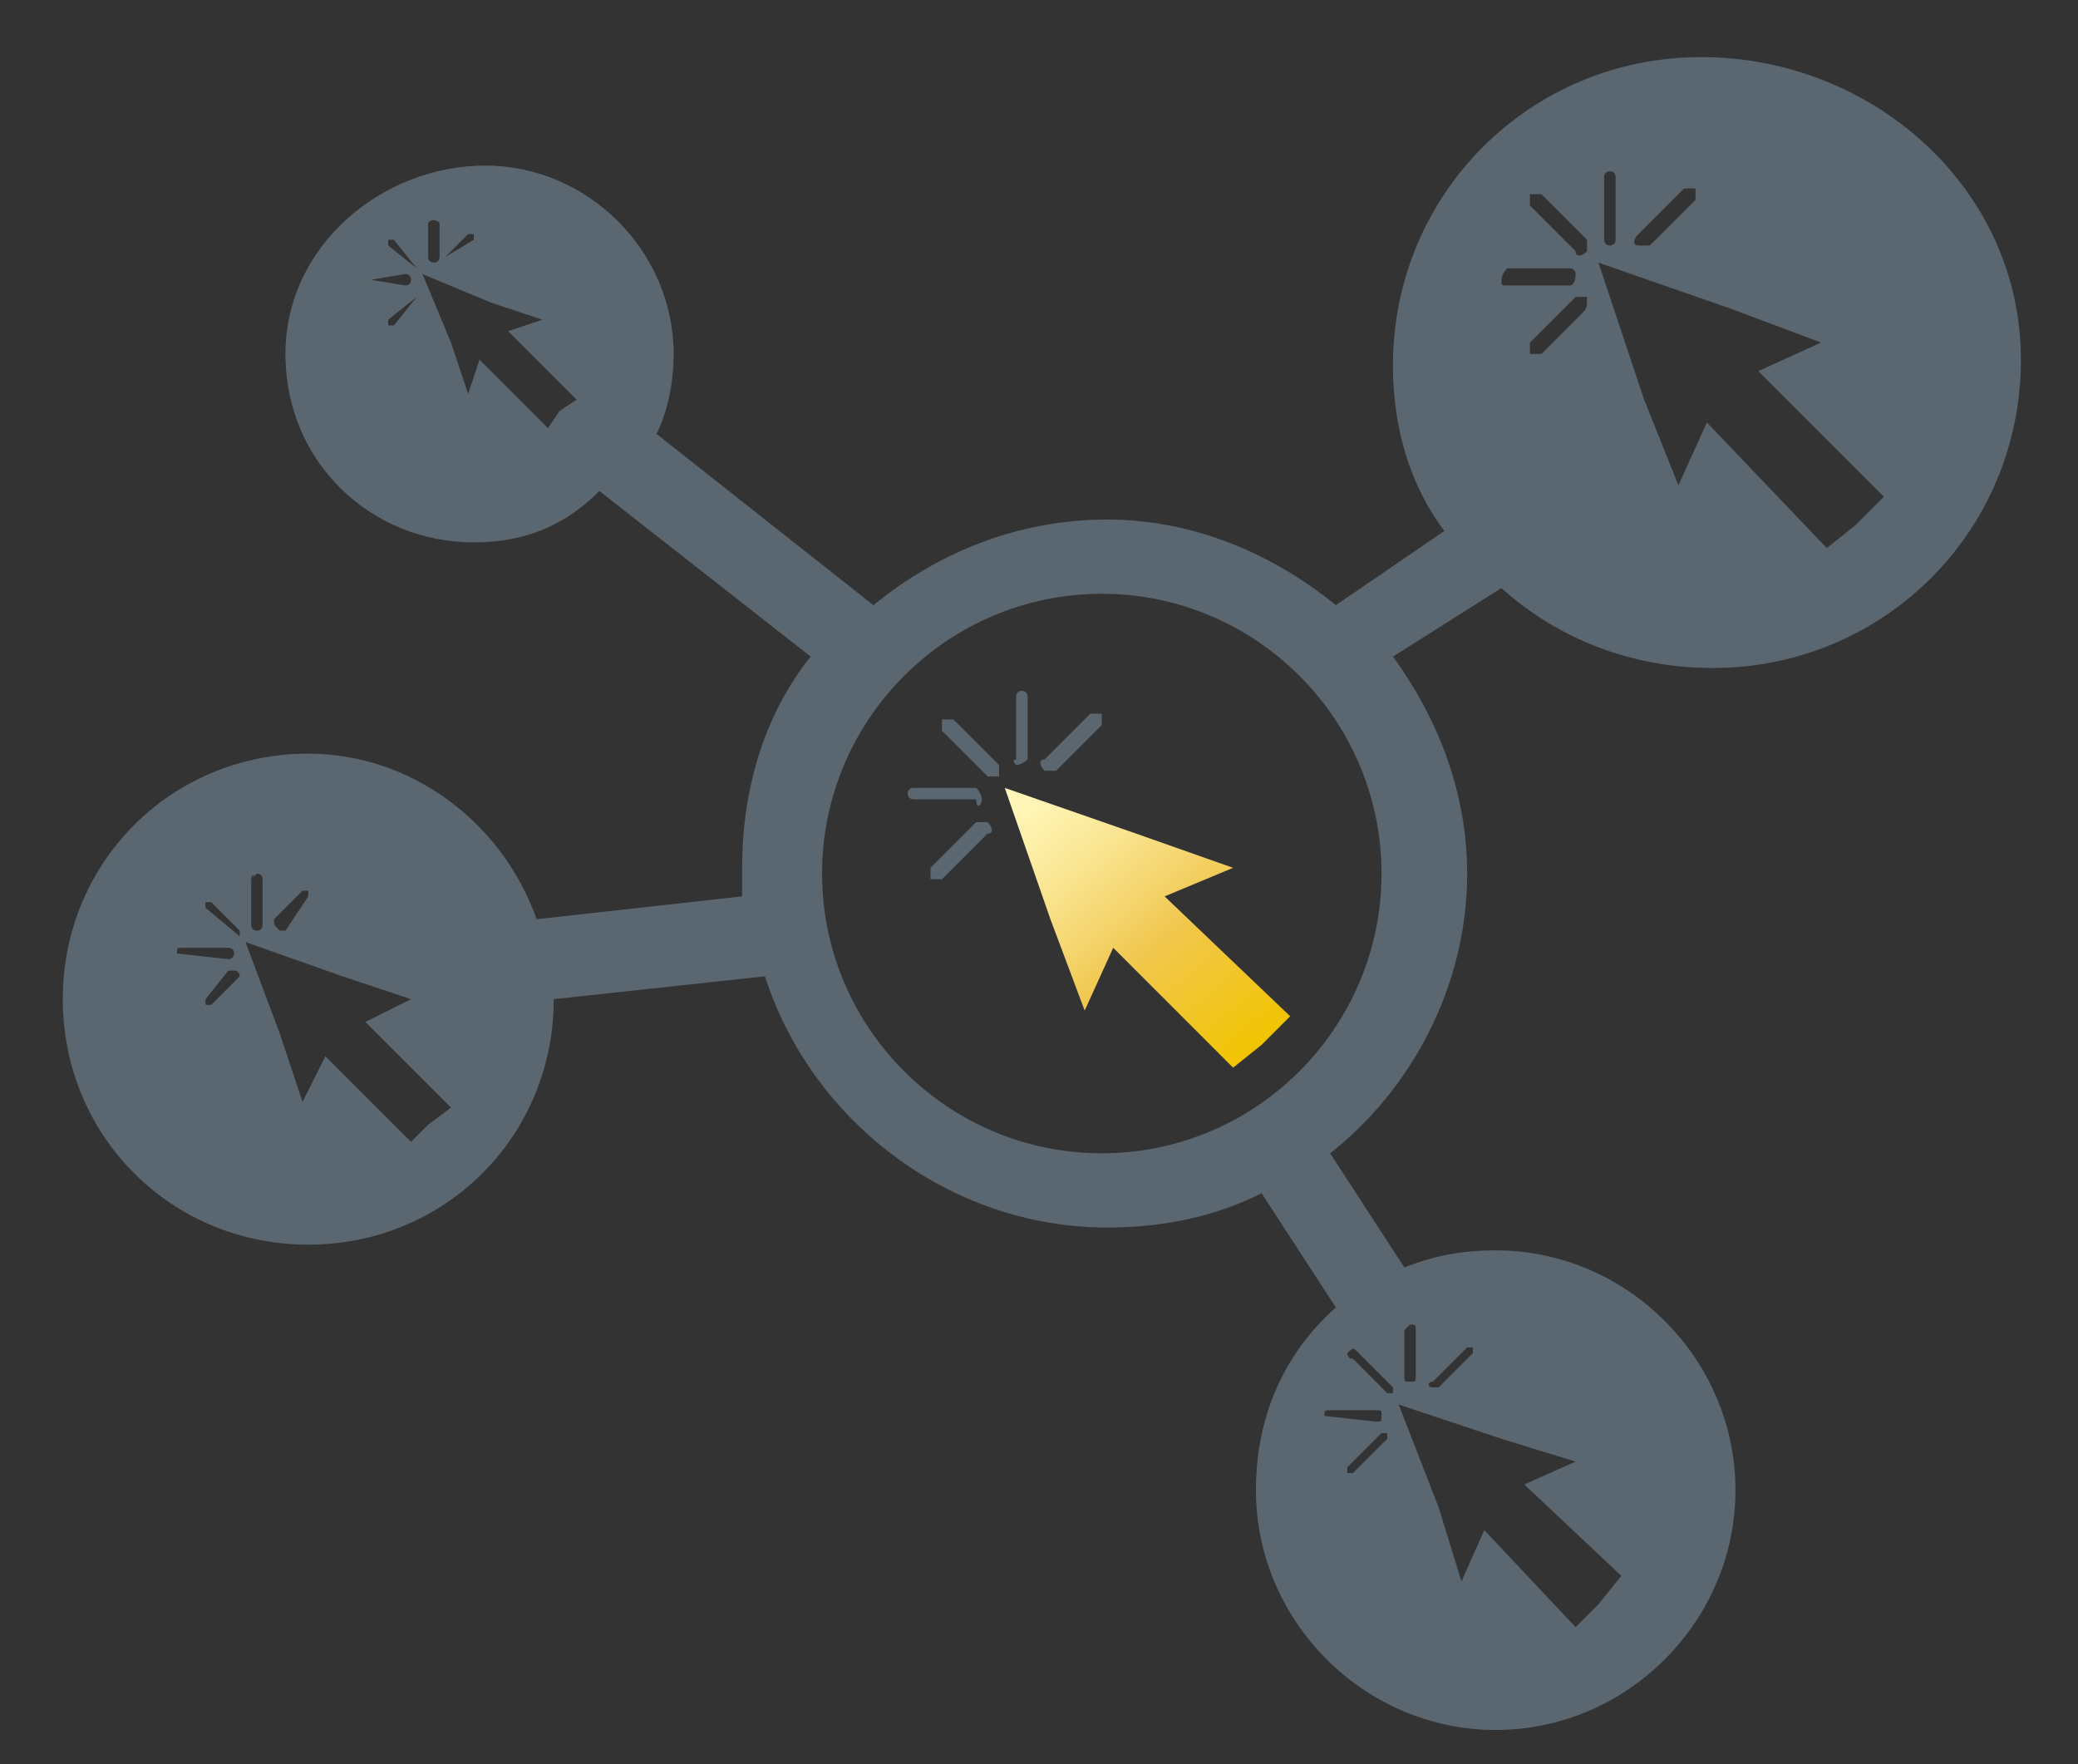 <?xml version="1.0" encoding="utf-8"?>
<!-- Generator: $$$/GeneralStr/196=Adobe Illustrator 27.6.0, SVG Export Plug-In . SVG Version: 6.00 Build 0)  -->
<svg version="1.1" id="Ebene_1" xmlns="http://www.w3.org/2000/svg" xmlns:xlink="http://www.w3.org/1999/xlink" x="0px" y="0px"
	 viewBox="0 0 36.4 30.9" style="enable-background:new 0 0 36.4 30.9;" xml:space="preserve">
<rect x="0" y="0" width="36.4" height="30.9" fill="#333333" stroke="none"/>
<style type="text/css">
	.st0{fill:#5B6770;}
	.st1{fill:url(#SVGID_1_);}
</style>
<g>
	<path class="st0" d="M16.7,12.6c0,0-0.1,0-0.2,0l0,0c0,0,0,0.1,0,0.2l0.8,0.8c0,0,0.1,0,0.2,0l0,0c0,0,0-0.1,0-0.2L16.7,12.6z"/>
	<path class="st0" d="M17.8,13.4L17.8,13.4c0.1,0,0.2-0.1,0.2-0.1v-1.1c0-0.1-0.1-0.1-0.1-0.1l0,0c-0.1,0-0.1,0.1-0.1,0.1v1.1
		C17.7,13.3,17.8,13.4,17.8,13.4z"/>
	<path class="st0" d="M17.2,14L17.2,14c0-0.1-0.1-0.2-0.1-0.2H16c-0.1,0-0.1,0.1-0.1,0.1l0,0C15.9,14,16,14,16,14h1.1
		C17.1,14.2,17.2,14.1,17.2,14z"/>
	<path class="st0" d="M17.3,14.4c0,0-0.1,0-0.2,0l-0.8,0.8c0,0,0,0.1,0,0.2l0,0c0,0,0.1,0,0.2,0l0.8-0.8
		C17.4,14.6,17.4,14.5,17.3,14.4L17.3,14.4z"/>
	<path class="st0" d="M18.3,13.5c0,0,0.1,0,0.2,0l0.8-0.8c0,0,0-0.1,0-0.2l0,0c0,0-0.1,0-0.2,0l-0.8,0.8
		C18.2,13.3,18.2,13.4,18.3,13.5L18.3,13.5z"/>
	
		<linearGradient id="SVGID_1_" gradientUnits="userSpaceOnUse" x1="17.862" y1="18.345" x2="21.973" y2="13.446" gradientTransform="matrix(1 0 0 -1 0 31.89)">
		<stop  offset="1.246007e-07" style="stop-color:#FFF8BD"/>
		<stop  offset="9.480152e-02" style="stop-color:#FEF4B4"/>
		<stop  offset="0.253" style="stop-color:#FBE99A"/>
		<stop  offset="0.452" style="stop-color:#F5D671"/>
		<stop  offset="0.6" style="stop-color:#F1C74E"/>
		<stop  offset="1" style="stop-color:#F1C400"/>
	</linearGradient>
	<polygon class="st1" points="20.4,15.7 21.6,15.2 19.9,14.6 17.6,13.8 18.4,16.1 19,17.7 19.5,16.6 21.6,18.7 22.1,18.3 22.6,17.8 
			"/>
</g>
<path class="st0" d="M29.8,1c-3,0-5.4,2.4-5.4,5.4c0,1.1,0.3,2.1,0.9,2.9l-1.9,1.3c-1.1-0.9-2.5-1.5-4-1.5c-1.6,0-3,0.6-4.1,1.5
	l-3.8-3c0.2-0.4,0.3-0.9,0.3-1.4c0-1.8-1.5-3.3-3.3-3.3S5,4.3,5,6.2s1.5,3.3,3.3,3.3c0.9,0,1.6-0.3,2.2-0.9l3.7,2.9
	c-0.8,1-1.2,2.3-1.2,3.7c0,0.2,0,0.4,0,0.5l-3.6,0.4c-0.6-1.7-2.2-2.9-4-2.9c-2.4,0-4.3,1.9-4.3,4.3s1.9,4.3,4.3,4.3
	s4.3-1.9,4.3-4.3l0,0l3.7-0.4c0.8,2.5,3.2,4.4,6,4.4c1,0,1.9-0.2,2.7-0.6l1.3,2c-0.9,0.8-1.4,1.9-1.4,3.2c0,2.3,1.9,4.2,4.2,4.2
	s4.2-1.9,4.2-4.2s-1.9-4.2-4.2-4.2c-0.6,0-1.1,0.1-1.6,0.3l-1.3-2c1.4-1.1,2.4-2.9,2.4-4.9c0-1.4-0.5-2.7-1.3-3.8l1.9-1.2
	c1,0.9,2.3,1.4,3.7,1.4c3,0,5.4-2.4,5.4-5.4S32.8,1,29.8,1z M7.8,4.5l0.4-0.4h0.1l0,0v0.1L7.8,4.5L7.8,4.5L7.8,4.5
	C7.7,4.6,7.7,4.6,7.8,4.5z M7.5,3.9L7.5,3.9L7.5,3.9c0.1-0.1,0.2,0,0.2,0v0.6c0,0,0,0.1-0.1,0.1l0,0c0,0-0.1,0-0.1-0.1V3.9z
	 M6.5,4.9L6.5,4.9L6.5,4.9l0.6-0.1c0,0,0.1,0,0.1,0.1l0,0c0,0,0,0.1-0.1,0.1L6.5,4.9C6.5,5,6.5,5,6.5,4.9z M7.3,5.2L6.9,5.7H6.8l0,0
	V5.6L7.3,5.2L7.3,5.2L7.3,5.2L7.3,5.2z M7.3,4.7L7.3,4.7L7.3,4.7L6.8,4.3V4.2l0,0h0.1L7.3,4.7C7.3,4.6,7.3,4.7,7.3,4.7z M9.8,7.2
	L9.6,7.5L8.4,6.3L8.2,6.9L7.9,6L7.4,4.8l1.2,0.5l0.9,0.3L8.9,5.8L10.1,7L9.8,7.2z M4.8,16.1l0.5-0.5h0.1l0,0v0.1L5,16.3H4.9l0,0
	C4.8,16.2,4.8,16.2,4.8,16.1z M4.4,15.4C4.4,15.3,4.5,15.3,4.4,15.4l0.1-0.1c0,0,0.1,0,0.1,0.1v0.8c0,0,0,0.1-0.1,0.1l0,0
	c0,0-0.1,0-0.1-0.1V15.4z M3.1,16.7L3.1,16.7c0-0.1,0-0.1,0.1-0.1H4c0,0,0.1,0,0.1,0.1l0,0c0,0,0,0.1-0.1,0.1L3.1,16.7
	C3.2,16.8,3.1,16.7,3.1,16.7z M4.2,17.1l-0.5,0.5H3.6l0,0v-0.1L4,17h0.1l0,0C4.2,17,4.2,17.1,4.2,17.1z M4.2,16.4L4.2,16.4
	C4.1,16.5,4.1,16.5,4.2,16.4l-0.6-0.5v-0.1l0,0h0.1l0.5,0.5C4.2,16.3,4.2,16.3,4.2,16.4z M7.5,19.7L7.2,20l-1.5-1.5l-0.4,0.8
	l-0.4-1.2l-0.6-1.6L6,17.1l1.2,0.4l-0.8,0.4l1.5,1.5L7.5,19.7z M25.1,24.2l0.6-0.6h0.1l0,0v0.1l-0.6,0.6h-0.1l0,0
	C25,24.3,25,24.2,25.1,24.2z M24.6,23.3C24.6,23.3,24.6,23.2,24.6,23.3l0.1-0.1c0.1,0,0.1,0,0.1,0.1v0.8c0,0.1,0,0.1-0.1,0.1l0,0
	c-0.1,0-0.1,0-0.1-0.1V23.3z M26.3,25.2l1.3,0.4L26.7,26l1.7,1.6L28,28.1l-0.4,0.4L26,26.8l-0.4,0.9l-0.4-1.3l-0.7-1.8L26.3,25.2z
	 M23.2,24.8L23.2,24.8c0-0.1,0-0.1,0.1-0.1h0.8c0.1,0,0.1,0,0.1,0.1l0,0c0,0.1,0,0.1-0.1,0.1L23.2,24.8
	C23.2,24.9,23.2,24.8,23.2,24.8z M24.3,25.2l-0.6,0.6h-0.1l0,0v-0.1l0.6-0.6h0.1l0,0V25.2z M23.6,23.7L23.6,23.7
	c0.1-0.1,0.1-0.1,0.2,0l0.6,0.6v0.1l0,0h-0.1l-0.6-0.6C23.6,23.8,23.6,23.7,23.6,23.7z M19.3,20.2c-2.7,0-4.9-2.2-4.9-4.9
	s2.2-4.9,4.9-4.9s4.9,2.2,4.9,4.9S22,20.2,19.3,20.2z M28.7,4.1l0.8-0.8c0,0,0.1,0,0.2,0l0,0c0,0,0,0.1,0,0.2l-0.8,0.8
	c0,0-0.1,0-0.2,0l0,0C28.6,4.3,28.6,4.2,28.7,4.1z M28.1,3.1C28.1,3,28.2,3,28.2,3l0,0c0.1,0,0.1,0.1,0.1,0.1v1.1
	c0,0.1-0.1,0.1-0.1,0.1l0,0c-0.1,0-0.1-0.1-0.1-0.1V3.1z M26.3,4.9L26.3,4.9c0-0.1,0.1-0.2,0.1-0.2h1.1c0.1,0,0.1,0.1,0.1,0.1l0,0
	C27.6,5,27.5,5,27.5,5h-1.1C26.3,5,26.3,5,26.3,4.9z M27.7,5.5L27,6.2c0,0-0.1,0-0.2,0l0,0c0,0,0-0.1,0-0.2l0.8-0.8c0,0,0.1,0,0.2,0
	l0,0C27.8,5.4,27.8,5.4,27.7,5.5z M27.8,4.4L27.8,4.4c-0.1,0.1-0.2,0.1-0.2,0l-0.8-0.8c0,0,0-0.1,0-0.2l0,0c0,0,0.1,0,0.2,0l0.8,0.8
	C27.8,4.3,27.8,4.4,27.8,4.4z M32.5,9.2L32,9.6l-2.1-2.2l-0.5,1.1L28.8,7L28,4.6l2.3,0.8L31.9,6l-1.1,0.5L33,8.7L32.5,9.2z"/>
</svg>
